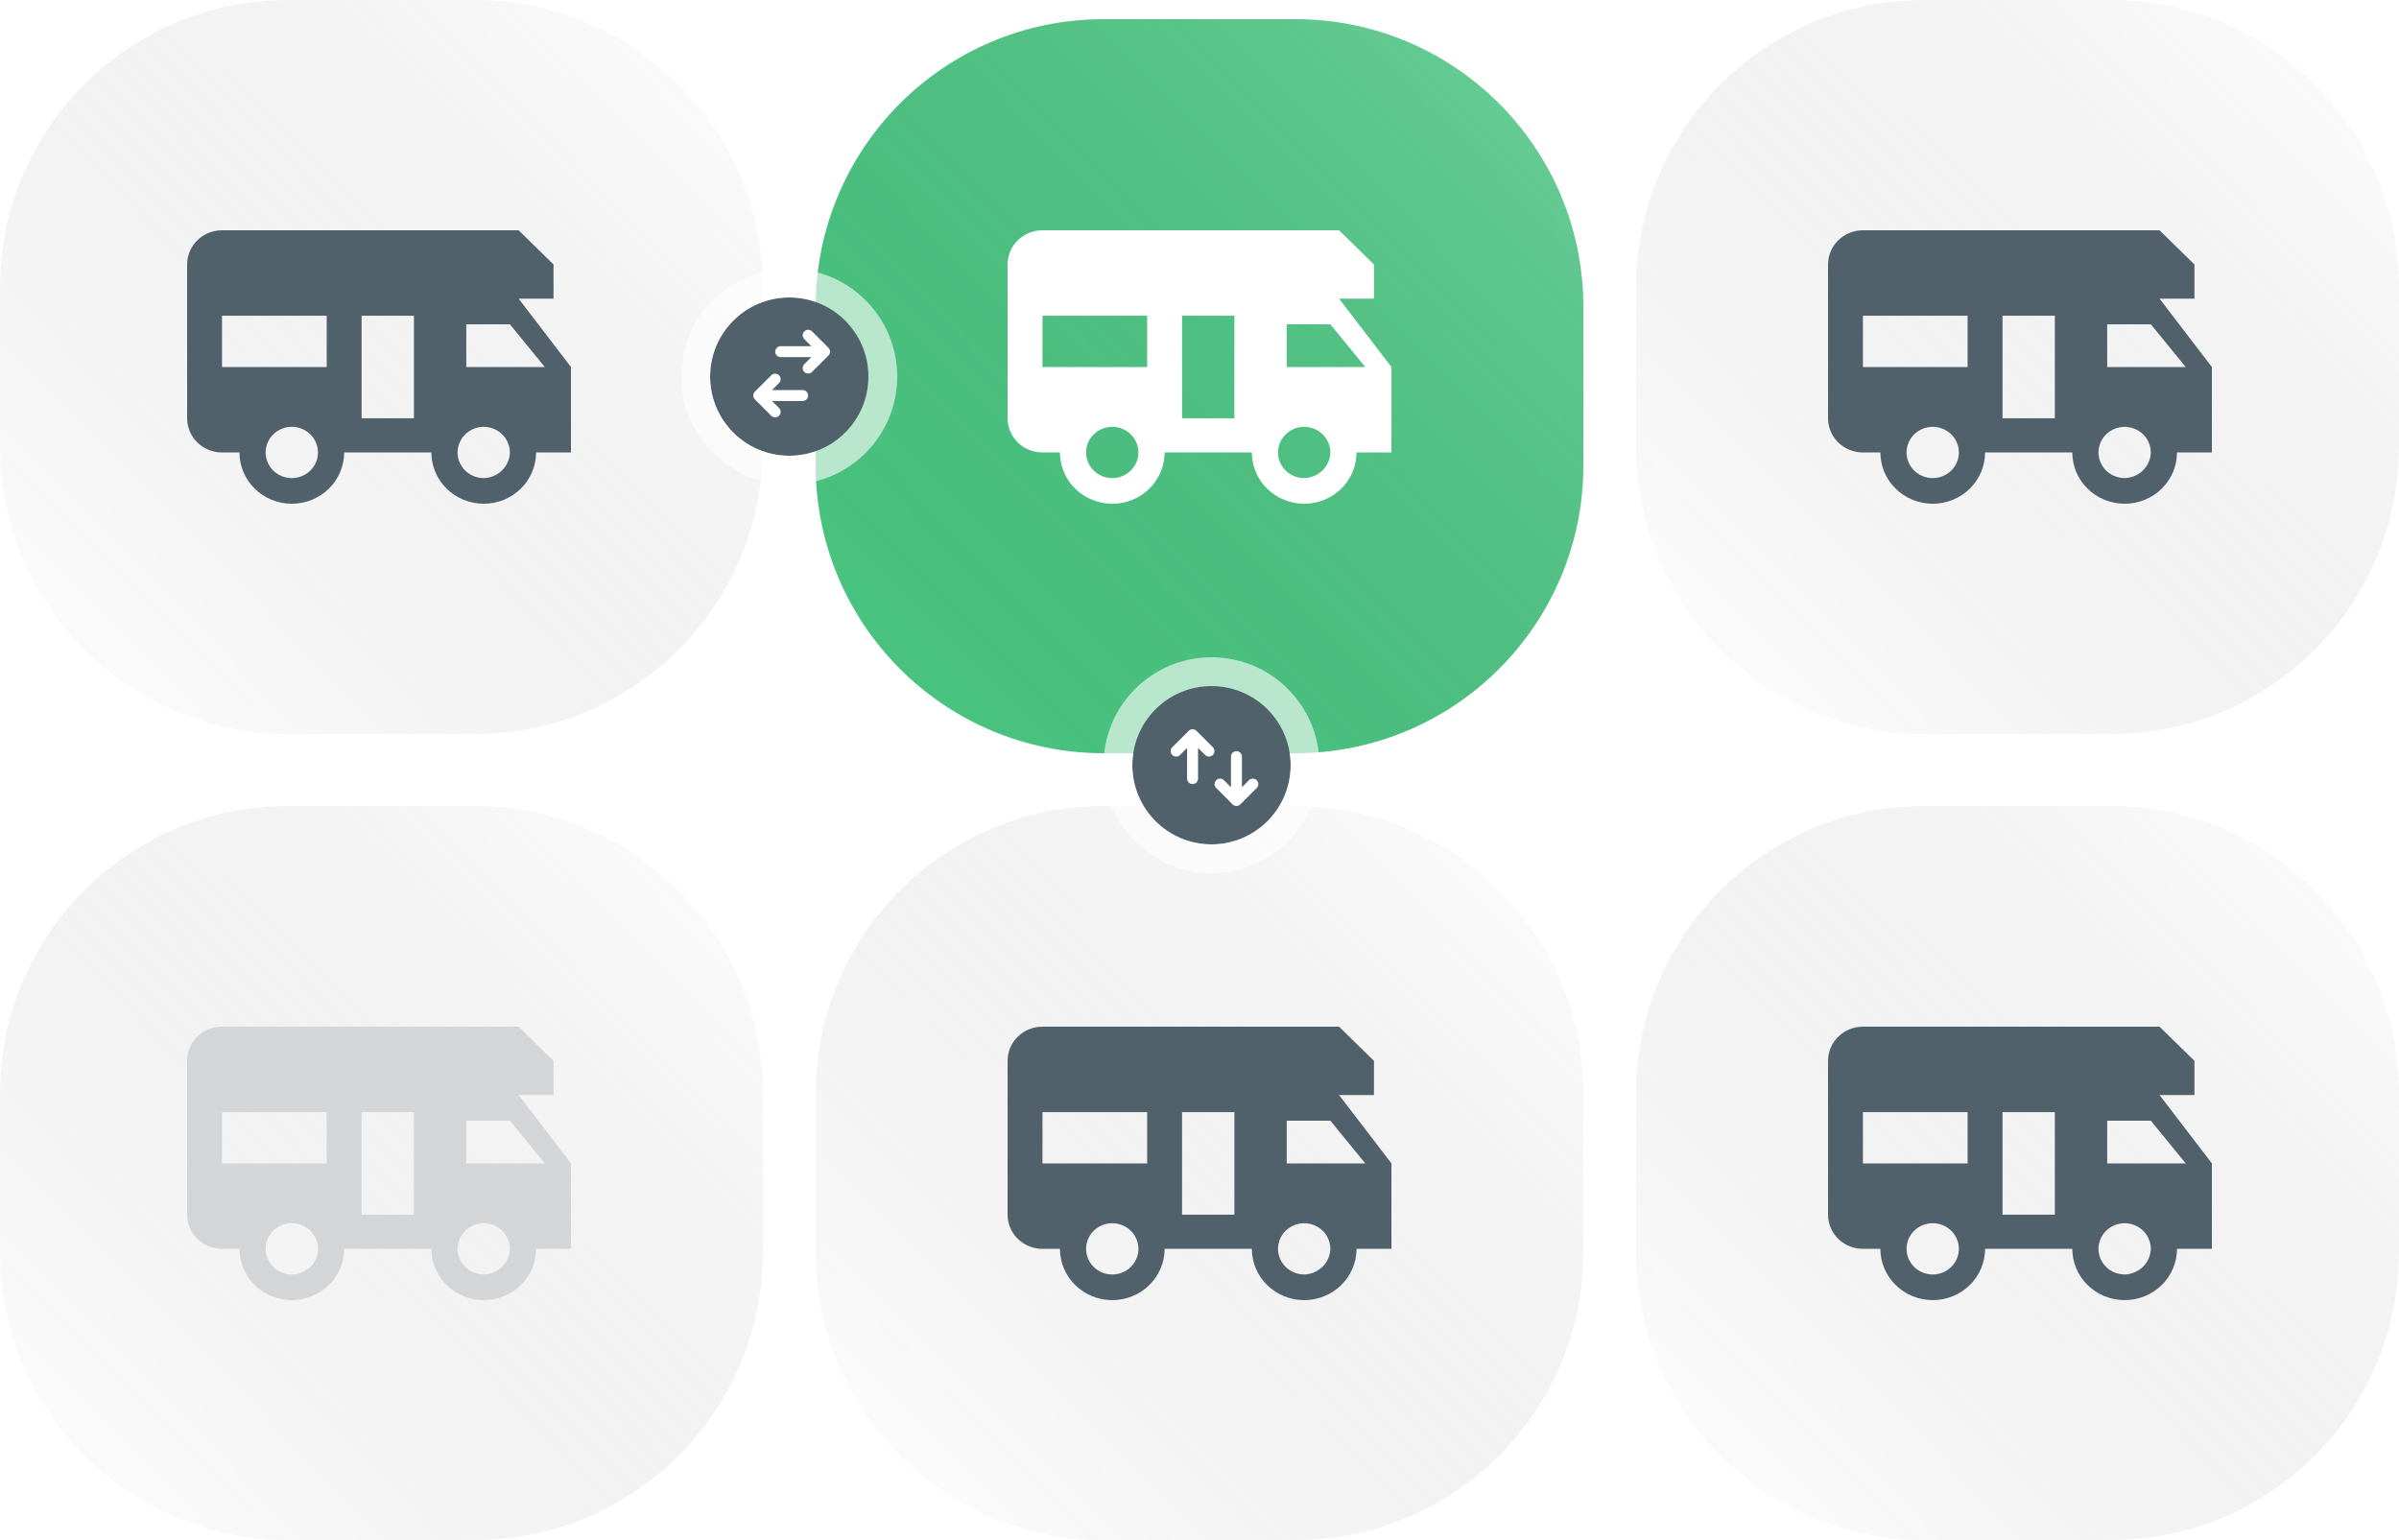 <?xml version="1.0" encoding="UTF-8"?> <svg xmlns="http://www.w3.org/2000/svg" width="500" height="321" viewBox="0 0 500 321" fill="none"><path d="M0 60C0 26.863 26.863 0 60 0H99C132.137 0 159 26.863 159 60V93C159 126.137 132.137 153 99 153H60C26.863 153 0 126.137 0 93V60Z" fill="white"></path><path d="M0 60C0 26.863 26.863 0 60 0H99C132.137 0 159 26.863 159 60V93C159 126.137 132.137 153 99 153H60C26.863 153 0 126.137 0 93V60Z" fill="url(#paint0_linear_2086_920)" fill-opacity="0.2" style="mix-blend-mode:screen"></path><g filter="url(#filter0_d_2086_920)"><path d="M170 60C170 26.863 196.863 0 230 0H270C303.137 0 330 26.863 330 60V93C330 126.137 303.137 153 270 153H230C196.863 153 170 126.137 170 93V60Z" fill="#49C681"></path><path d="M170 60C170 26.863 196.863 0 230 0H270C303.137 0 330 26.863 330 60V93C330 126.137 303.137 153 270 153H230C196.863 153 170 126.137 170 93V60Z" fill="url(#paint1_linear_2086_920)" fill-opacity="0.2" style="mix-blend-mode:screen"></path></g><path d="M341 60C341 26.863 367.863 0 401 0H440C473.137 0 500 26.863 500 60V93C500 126.137 473.137 153 440 153H401C367.863 153 341 126.137 341 93V60Z" fill="white"></path><path d="M341 60C341 26.863 367.863 0 401 0H440C473.137 0 500 26.863 500 60V93C500 126.137 473.137 153 440 153H401C367.863 153 341 126.137 341 93V60Z" fill="url(#paint2_linear_2086_920)" fill-opacity="0.2" style="mix-blend-mode:screen"></path><path d="M0 228C0 194.863 26.863 168 60 168H99C132.137 168 159 194.863 159 228V261C159 294.137 132.137 321 99 321H60C26.863 321 0 294.137 0 261V228Z" fill="white"></path><path d="M0 228C0 194.863 26.863 168 60 168H99C132.137 168 159 194.863 159 228V261C159 294.137 132.137 321 99 321H60C26.863 321 0 294.137 0 261V228Z" fill="url(#paint3_linear_2086_920)" fill-opacity="0.2" style="mix-blend-mode:screen"></path><path d="M170 228C170 194.863 196.863 168 230 168H270C303.137 168 330 194.863 330 228V261C330 294.137 303.137 321 270 321H230C196.863 321 170 294.137 170 261V228Z" fill="white"></path><path d="M170 228C170 194.863 196.863 168 230 168H270C303.137 168 330 194.863 330 228V261C330 294.137 303.137 321 270 321H230C196.863 321 170 294.137 170 261V228Z" fill="url(#paint4_linear_2086_920)" fill-opacity="0.2" style="mix-blend-mode:screen"></path><path d="M341 228C341 194.863 367.863 168 401 168H440C473.137 168 500 194.863 500 228V261C500 294.137 473.137 321 440 321H401C367.863 321 341 294.137 341 261V228Z" fill="white"></path><path d="M341 228C341 194.863 367.863 168 401 168H440C473.137 168 500 194.863 500 228V261C500 294.137 473.137 321 440 321H401C367.863 321 341 294.137 341 261V228Z" fill="url(#paint5_linear_2086_920)" fill-opacity="0.2" style="mix-blend-mode:screen"></path><circle cx="164.5" cy="78.5" r="16.5" fill="#51616B"></circle><circle cx="164.5" cy="78.5" r="19.5" stroke="white" stroke-opacity="0.61" stroke-width="6"></circle><path d="M167.286 83.585C167.589 83.585 167.88 83.465 168.094 83.251C168.308 83.036 168.429 82.746 168.429 82.442C168.429 82.139 168.308 81.849 168.094 81.634C167.88 81.42 167.589 81.3 167.286 81.3L160.902 81.3L162.379 79.822C162.588 79.606 162.703 79.318 162.7 79.018C162.698 78.718 162.577 78.432 162.365 78.22C162.154 78.008 161.867 77.888 161.567 77.885C161.268 77.882 160.979 77.998 160.763 78.206L157.335 81.635C157.12 81.849 157 82.139 157 82.442C157 82.746 157.12 83.036 157.335 83.251L160.763 86.679C160.979 86.887 161.268 87.003 161.567 87C161.867 86.997 162.154 86.877 162.365 86.665C162.577 86.453 162.698 86.167 162.7 85.867C162.703 85.567 162.588 85.279 162.379 85.063L160.902 83.585L167.286 83.585Z" fill="white"></path><path d="M162.714 72.156C162.411 72.156 162.12 72.277 161.906 72.491C161.692 72.706 161.571 72.996 161.571 73.299C161.571 73.603 161.692 73.893 161.906 74.108C162.12 74.322 162.411 74.442 162.714 74.442L169.098 74.442L167.621 75.92C167.412 76.136 167.297 76.424 167.3 76.724C167.302 77.024 167.423 77.31 167.635 77.522C167.846 77.734 168.133 77.854 168.433 77.857C168.732 77.859 169.021 77.744 169.237 77.536L172.665 74.107C172.88 73.893 173 73.603 173 73.299C173 72.996 172.88 72.706 172.665 72.491L169.237 69.063C169.021 68.855 168.732 68.739 168.433 68.742C168.133 68.745 167.846 68.865 167.635 69.077C167.423 69.288 167.302 69.575 167.3 69.875C167.297 70.174 167.412 70.463 167.621 70.679L169.098 72.156L162.714 72.156Z" fill="white"></path><circle cx="252.5" cy="159.5" r="16.5" transform="rotate(90 252.5 159.5)" fill="#51616B"></circle><circle cx="252.5" cy="159.5" r="19.5" transform="rotate(90 252.5 159.5)" stroke="white" stroke-opacity="0.61" stroke-width="6"></circle><path d="M247.415 162.286C247.415 162.589 247.535 162.88 247.749 163.094C247.964 163.308 248.254 163.429 248.558 163.429C248.861 163.429 249.151 163.308 249.366 163.094C249.58 162.88 249.7 162.589 249.7 162.286L249.7 155.902L251.178 157.379C251.394 157.588 251.682 157.703 251.982 157.7C252.282 157.698 252.568 157.577 252.78 157.365C252.992 157.154 253.112 156.867 253.115 156.567C253.118 156.268 253.002 155.979 252.794 155.763L249.366 152.335C249.151 152.12 248.861 152 248.558 152C248.254 152 247.964 152.12 247.75 152.335L244.321 155.763C244.113 155.979 243.997 156.268 244 156.567C244.003 156.867 244.123 157.154 244.335 157.365C244.547 157.577 244.833 157.698 245.133 157.7C245.433 157.703 245.721 157.588 245.937 157.379L247.415 155.902L247.415 162.286Z" fill="white"></path><path d="M258.844 157.714C258.844 157.411 258.723 157.12 258.509 156.906C258.294 156.692 258.004 156.571 257.701 156.571C257.398 156.571 257.107 156.692 256.893 156.906C256.678 157.12 256.558 157.411 256.558 157.714V164.098L255.08 162.621C254.864 162.412 254.576 162.297 254.276 162.3C253.976 162.302 253.69 162.423 253.478 162.635C253.266 162.846 253.146 163.133 253.143 163.433C253.141 163.732 253.256 164.021 253.464 164.237L256.893 167.665C257.107 167.88 257.398 168 257.701 168C258.004 168 258.294 167.88 258.509 167.665L261.937 164.237C262.146 164.021 262.261 163.732 262.258 163.433C262.256 163.133 262.135 162.846 261.923 162.635C261.712 162.423 261.425 162.302 261.125 162.3C260.826 162.297 260.537 162.412 260.321 162.621L258.844 164.098V157.714Z" fill="white"></path><path d="M108.091 62.25H115.364V55.125L108.091 48H46.273C44.344 48 42.494 48.751 41.13 50.087C39.766 51.423 39 53.235 39 55.125V87.188C39 89.077 39.766 90.889 41.13 92.226C42.494 93.562 44.344 94.312 46.273 94.312H49.909C49.909 97.147 51.058 99.865 53.104 101.87C55.15 103.874 57.925 105 60.818 105C63.712 105 66.486 103.874 68.532 101.87C70.578 99.865 71.727 97.147 71.727 94.312H89.909C89.909 97.147 91.058 99.865 93.104 101.87C95.15 103.874 97.925 105 100.818 105C103.711 105 106.486 103.874 108.532 101.87C110.578 99.865 111.727 97.147 111.727 94.312H119V76.5L108.091 62.25ZM60.818 99.656C59.371 99.656 57.984 99.093 56.961 98.091C55.938 97.089 55.364 95.73 55.364 94.312C55.364 92.895 55.938 91.536 56.961 90.534C57.984 89.532 59.371 88.969 60.818 88.969C62.265 88.969 63.652 89.532 64.675 90.534C65.698 91.536 66.273 92.895 66.273 94.312C66.273 95.73 65.698 97.089 64.675 98.091C63.652 99.093 62.265 99.656 60.818 99.656V99.656ZM68.091 76.5H46.273V65.812H68.091V76.5ZM86.273 87.188H75.364V65.812H86.273V87.188ZM100.818 99.656C99.739 99.656 98.685 99.343 97.788 98.756C96.891 98.168 96.192 97.334 95.779 96.358C95.366 95.381 95.258 94.307 95.468 93.27C95.679 92.233 96.198 91.281 96.961 90.534C97.724 89.787 98.696 89.278 99.754 89.071C100.812 88.865 101.909 88.971 102.906 89.376C103.902 89.78 104.754 90.465 105.353 91.344C105.953 92.222 106.273 93.256 106.273 94.312C106.236 95.718 105.649 97.057 104.634 98.051C103.619 99.046 102.253 99.62 100.818 99.656ZM97.182 76.5V67.594H106.273L113.545 76.5H97.182Z" fill="#51616B"></path><path d="M279.091 62.25H286.364V55.125L279.091 48H217.273C215.344 48 213.494 48.751 212.13 50.087C210.766 51.423 210 53.235 210 55.125V87.188C210 89.077 210.766 90.889 212.13 92.226C213.494 93.562 215.344 94.312 217.273 94.312H220.909C220.909 97.147 222.058 99.865 224.104 101.87C226.15 103.874 228.925 105 231.818 105C234.711 105 237.486 103.874 239.532 101.87C241.578 99.865 242.727 97.147 242.727 94.312H260.909C260.909 97.147 262.058 99.865 264.104 101.87C266.15 103.874 268.925 105 271.818 105C274.711 105 277.486 103.874 279.532 101.87C281.578 99.865 282.727 97.147 282.727 94.312H290V76.5L279.091 62.25ZM231.818 99.656C230.372 99.656 228.984 99.093 227.961 98.091C226.938 97.089 226.364 95.73 226.364 94.312C226.364 92.895 226.938 91.536 227.961 90.534C228.984 89.532 230.372 88.969 231.818 88.969C233.265 88.969 234.652 89.532 235.675 90.534C236.698 91.536 237.273 92.895 237.273 94.312C237.273 95.73 236.698 97.089 235.675 98.091C234.652 99.093 233.265 99.656 231.818 99.656V99.656ZM239.091 76.5H217.273V65.812H239.091V76.5ZM257.273 87.188H246.364V65.812H257.273V87.188ZM271.818 99.656C270.739 99.656 269.685 99.343 268.788 98.756C267.891 98.168 267.192 97.334 266.779 96.358C266.366 95.381 266.258 94.307 266.468 93.27C266.679 92.233 267.198 91.281 267.961 90.534C268.724 89.787 269.696 89.278 270.754 89.071C271.812 88.865 272.909 88.971 273.906 89.376C274.902 89.78 275.754 90.465 276.353 91.344C276.953 92.222 277.273 93.256 277.273 94.312C277.236 95.718 276.649 97.057 275.634 98.051C274.619 99.046 273.253 99.62 271.818 99.656ZM268.182 76.5V67.594H277.273L284.545 76.5H268.182Z" fill="white"></path><path d="M450.091 62.25H457.364V55.125L450.091 48H388.273C386.344 48 384.494 48.751 383.13 50.087C381.766 51.423 381 53.235 381 55.125V87.188C381 89.077 381.766 90.889 383.13 92.226C384.494 93.562 386.344 94.312 388.273 94.312H391.909C391.909 97.147 393.058 99.865 395.104 101.87C397.15 103.874 399.925 105 402.818 105C405.711 105 408.486 103.874 410.532 101.87C412.578 99.865 413.727 97.147 413.727 94.312H431.909C431.909 97.147 433.058 99.865 435.104 101.87C437.15 103.874 439.925 105 442.818 105C445.711 105 448.486 103.874 450.532 101.87C452.578 99.865 453.727 97.147 453.727 94.312H461V76.5L450.091 62.25ZM402.818 99.656C401.372 99.656 399.984 99.093 398.961 98.091C397.938 97.089 397.364 95.73 397.364 94.312C397.364 92.895 397.938 91.536 398.961 90.534C399.984 89.532 401.372 88.969 402.818 88.969C404.265 88.969 405.652 89.532 406.675 90.534C407.698 91.536 408.273 92.895 408.273 94.312C408.273 95.73 407.698 97.089 406.675 98.091C405.652 99.093 404.265 99.656 402.818 99.656V99.656ZM410.091 76.5H388.273V65.812H410.091V76.5ZM428.273 87.188H417.364V65.812H428.273V87.188ZM442.818 99.656C441.739 99.656 440.685 99.343 439.788 98.756C438.891 98.168 438.192 97.334 437.779 96.358C437.366 95.381 437.258 94.307 437.468 93.27C437.679 92.233 438.198 91.281 438.961 90.534C439.724 89.787 440.696 89.278 441.754 89.071C442.812 88.865 443.909 88.971 444.906 89.376C445.902 89.78 446.754 90.465 447.353 91.344C447.953 92.222 448.273 93.256 448.273 94.312C448.236 95.718 447.649 97.057 446.634 98.051C445.619 99.046 444.253 99.62 442.818 99.656ZM439.182 76.5V67.594H448.273L455.545 76.5H439.182Z" fill="#51616B"></path><path d="M108.091 228.25H115.364V221.125L108.091 214H46.273C44.344 214 42.494 214.751 41.13 216.087C39.766 217.423 39 219.235 39 221.125V253.188C39 255.077 39.766 256.889 41.13 258.226C42.494 259.562 44.344 260.312 46.273 260.312H49.909C49.909 263.147 51.058 265.865 53.104 267.87C55.15 269.874 57.925 271 60.818 271C63.712 271 66.486 269.874 68.532 267.87C70.578 265.865 71.727 263.147 71.727 260.312H89.909C89.909 263.147 91.058 265.865 93.104 267.87C95.15 269.874 97.925 271 100.818 271C103.711 271 106.486 269.874 108.532 267.87C110.578 265.865 111.727 263.147 111.727 260.312H119V242.5L108.091 228.25ZM60.818 265.656C59.371 265.656 57.984 265.093 56.961 264.091C55.938 263.089 55.364 261.73 55.364 260.312C55.364 258.895 55.938 257.536 56.961 256.534C57.984 255.532 59.371 254.969 60.818 254.969C62.265 254.969 63.652 255.532 64.675 256.534C65.698 257.536 66.273 258.895 66.273 260.312C66.273 261.73 65.698 263.089 64.675 264.091C63.652 265.093 62.265 265.656 60.818 265.656V265.656ZM68.091 242.5H46.273V231.812H68.091V242.5ZM86.273 253.188H75.364V231.812H86.273V253.188ZM100.818 265.656C99.739 265.656 98.685 265.343 97.788 264.756C96.891 264.168 96.192 263.334 95.779 262.357C95.366 261.381 95.258 260.307 95.468 259.27C95.679 258.233 96.198 257.281 96.961 256.534C97.724 255.787 98.696 255.278 99.754 255.071C100.812 254.865 101.909 254.971 102.906 255.376C103.902 255.78 104.754 256.465 105.353 257.344C105.953 258.222 106.273 259.256 106.273 260.312C106.236 261.718 105.649 263.057 104.634 264.051C103.619 265.046 102.253 265.62 100.818 265.656ZM97.182 242.5V233.594H106.273L113.545 242.5H97.182Z" fill="#D3D5D7"></path><path d="M279.091 228.25H286.364V221.125L279.091 214H217.273C215.344 214 213.494 214.751 212.13 216.087C210.766 217.423 210 219.235 210 221.125V253.188C210 255.077 210.766 256.889 212.13 258.226C213.494 259.562 215.344 260.312 217.273 260.312H220.909C220.909 263.147 222.058 265.865 224.104 267.87C226.15 269.874 228.925 271 231.818 271C234.711 271 237.486 269.874 239.532 267.87C241.578 265.865 242.727 263.147 242.727 260.312H260.909C260.909 263.147 262.058 265.865 264.104 267.87C266.15 269.874 268.925 271 271.818 271C274.711 271 277.486 269.874 279.532 267.87C281.578 265.865 282.727 263.147 282.727 260.312H290V242.5L279.091 228.25ZM231.818 265.656C230.372 265.656 228.984 265.093 227.961 264.091C226.938 263.089 226.364 261.73 226.364 260.312C226.364 258.895 226.938 257.536 227.961 256.534C228.984 255.532 230.372 254.969 231.818 254.969C233.265 254.969 234.652 255.532 235.675 256.534C236.698 257.536 237.273 258.895 237.273 260.312C237.273 261.73 236.698 263.089 235.675 264.091C234.652 265.093 233.265 265.656 231.818 265.656V265.656ZM239.091 242.5H217.273V231.812H239.091V242.5ZM257.273 253.188H246.364V231.812H257.273V253.188ZM271.818 265.656C270.739 265.656 269.685 265.343 268.788 264.756C267.891 264.168 267.192 263.334 266.779 262.357C266.366 261.381 266.258 260.307 266.468 259.27C266.679 258.233 267.198 257.281 267.961 256.534C268.724 255.787 269.696 255.278 270.754 255.071C271.812 254.865 272.909 254.971 273.906 255.376C274.902 255.78 275.754 256.465 276.353 257.344C276.953 258.222 277.273 259.256 277.273 260.312C277.236 261.718 276.649 263.057 275.634 264.051C274.619 265.046 273.253 265.62 271.818 265.656ZM268.182 242.5V233.594H277.273L284.545 242.5H268.182Z" fill="#51616B"></path><path d="M450.091 228.25H457.364V221.125L450.091 214H388.273C386.344 214 384.494 214.751 383.13 216.087C381.766 217.423 381 219.235 381 221.125V253.188C381 255.077 381.766 256.889 383.13 258.226C384.494 259.562 386.344 260.312 388.273 260.312H391.909C391.909 263.147 393.058 265.865 395.104 267.87C397.15 269.874 399.925 271 402.818 271C405.711 271 408.486 269.874 410.532 267.87C412.578 265.865 413.727 263.147 413.727 260.312H431.909C431.909 263.147 433.058 265.865 435.104 267.87C437.15 269.874 439.925 271 442.818 271C445.711 271 448.486 269.874 450.532 267.87C452.578 265.865 453.727 263.147 453.727 260.312H461V242.5L450.091 228.25ZM402.818 265.656C401.372 265.656 399.984 265.093 398.961 264.091C397.938 263.089 397.364 261.73 397.364 260.312C397.364 258.895 397.938 257.536 398.961 256.534C399.984 255.532 401.372 254.969 402.818 254.969C404.265 254.969 405.652 255.532 406.675 256.534C407.698 257.536 408.273 258.895 408.273 260.312C408.273 261.73 407.698 263.089 406.675 264.091C405.652 265.093 404.265 265.656 402.818 265.656V265.656ZM410.091 242.5H388.273V231.812H410.091V242.5ZM428.273 253.188H417.364V231.812H428.273V253.188ZM442.818 265.656C441.739 265.656 440.685 265.343 439.788 264.756C438.891 264.168 438.192 263.334 437.779 262.357C437.366 261.381 437.258 260.307 437.468 259.27C437.679 258.233 438.198 257.281 438.961 256.534C439.724 255.787 440.696 255.278 441.754 255.071C442.812 254.865 443.909 254.971 444.906 255.376C445.902 255.78 446.754 256.465 447.353 257.344C447.953 258.222 448.273 259.256 448.273 260.312C448.236 261.718 447.649 263.057 446.634 264.051C445.619 265.046 444.253 265.62 442.818 265.656ZM439.182 242.5V233.594H448.273L455.545 242.5H439.182Z" fill="#51616B"></path><defs><filter id="filter0_d_2086_920" x="167" y="0" width="166" height="160" filterUnits="userSpaceOnUse" color-interpolation-filters="sRGB"><feFlood flood-opacity="0" result="BackgroundImageFix"></feFlood><feColorMatrix in="SourceAlpha" type="matrix" values="0 0 0 0 0 0 0 0 0 0 0 0 0 0 0 0 0 0 127 0" result="hardAlpha"></feColorMatrix><feMorphology radius="2" operator="erode" in="SourceAlpha" result="effect1_dropShadow_2086_920"></feMorphology><feOffset dy="4"></feOffset><feGaussianBlur stdDeviation="2.5"></feGaussianBlur><feComposite in2="hardAlpha" operator="out"></feComposite><feColorMatrix type="matrix" values="0 0 0 0 0.318 0 0 0 0 0.38 0 0 0 0 0.42 0 0 0 0.15 0"></feColorMatrix><feBlend mode="normal" in2="BackgroundImageFix" result="effect1_dropShadow_2086_920"></feBlend><feBlend mode="normal" in="SourceGraphic" in2="effect1_dropShadow_2086_920" result="shape"></feBlend></filter><linearGradient id="paint0_linear_2086_920" x1="159" y1="0" x2="4.87" y2="150.965" gradientUnits="userSpaceOnUse"><stop stop-color="white"></stop><stop offset="1" stop-opacity="0"></stop></linearGradient><linearGradient id="paint1_linear_2086_920" x1="330" y1="0" x2="175.853" y2="151.931" gradientUnits="userSpaceOnUse"><stop stop-color="white"></stop><stop offset="1" stop-opacity="0"></stop></linearGradient><linearGradient id="paint2_linear_2086_920" x1="500" y1="0" x2="345.87" y2="150.965" gradientUnits="userSpaceOnUse"><stop stop-color="white"></stop><stop offset="1" stop-opacity="0"></stop></linearGradient><linearGradient id="paint3_linear_2086_920" x1="159" y1="168" x2="4.87" y2="318.965" gradientUnits="userSpaceOnUse"><stop stop-color="white"></stop><stop offset="1" stop-opacity="0"></stop></linearGradient><linearGradient id="paint4_linear_2086_920" x1="330" y1="168" x2="175.853" y2="319.931" gradientUnits="userSpaceOnUse"><stop stop-color="white"></stop><stop offset="1" stop-opacity="0"></stop></linearGradient><linearGradient id="paint5_linear_2086_920" x1="500" y1="168" x2="345.87" y2="318.965" gradientUnits="userSpaceOnUse"><stop stop-color="white"></stop><stop offset="1" stop-opacity="0"></stop></linearGradient></defs></svg> 